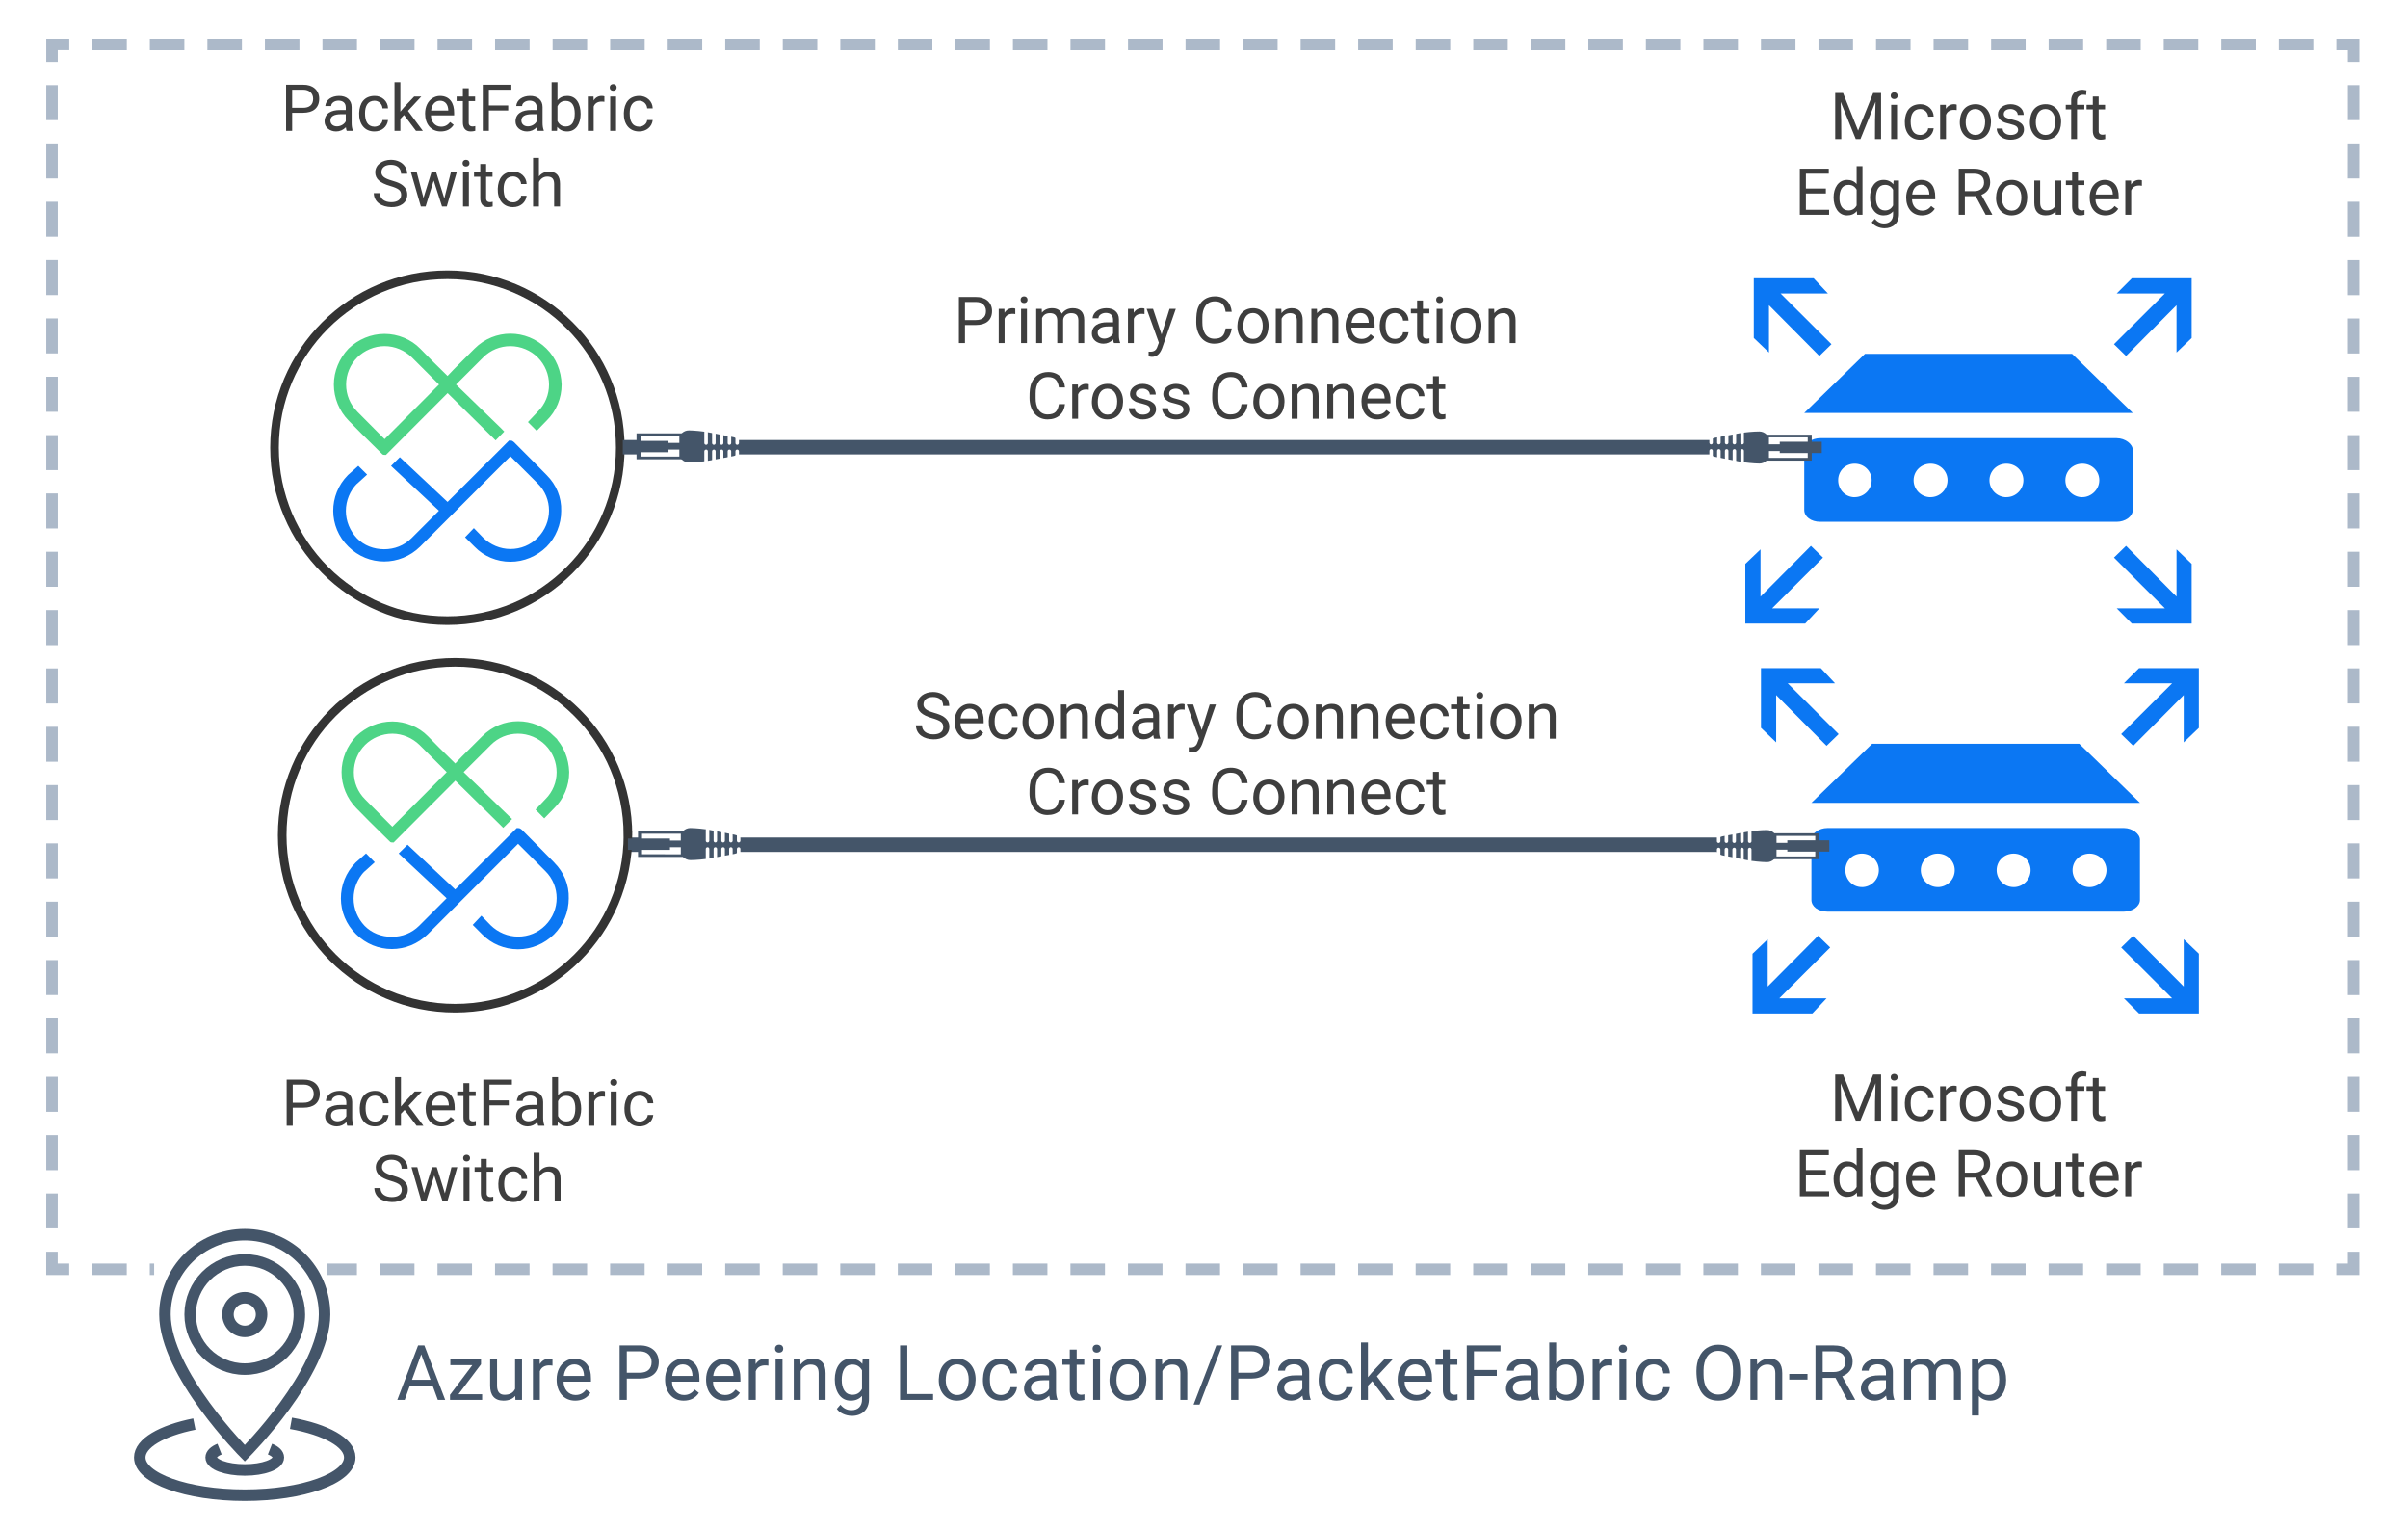 <svg xmlns="http://www.w3.org/2000/svg" xmlns:xlink="http://www.w3.org/1999/xlink" xmlns:lucid="lucid" width="837" height="532"><g transform="translate(-40 -451)" lucid:page-tab-id="0_0"><path d="M0 0h1760v2656H0z" fill="#fff"/><path d="M58.08 466.4h800v425.65h-800z" fill-opacity="0"/><path d="M72.08 466.4h12m8 0h12m8 0h12m8 0h12m8 0h12m8 0h12m8 0h12m8 0h12m8 0h12m8 0h12m8 0h12m8 0h12m8 0h12m8 0h12m8 0h12m8 0h12m8 0h12m8 0h12m8 0h12m8 0h12m8 0h12m8 0h12m8 0h12m8 0h12m8 0h12m8 0h12m8 0h12m8 0h12m8 0h12m8 0h12m8 0h12m8 0h12m8 0h12m8 0h12m8 0h12m8 0h12m8 0h12m8 0h12m8 0h12m8 0h6v6.07m0 8.1v12.17m0 8.1V513m0 8.1v12.18m0 8.1v12.17m0 8.1v12.17m0 8.1v12.17m0 8.1v12.16m0 8.1v12.17m0 8.1v12.16m0 8.1v12.16m0 8.1v12.17m0 8.1v12.17m0 8.1v12.17m0 8.1v12.17m0 8.1v12.17m0 8.12v12.16m0 8.1v12.17m0 8.1v12.17m0 8.1v12.17m0 8.1v12.16m0 8.1v6.1h-6m-8 0h-12m-8 0h-12m-8 0h-12m-8 0h-12m-8 0h-12m-8 0h-12m-8 0h-12m-8 0h-12m-8 0h-12m-8 0h-12m-8 0h-12m-8 0h-12m-8 0h-12m-8 0h-12m-8 0h-12m-8 0h-12m-8 0h-12m-8 0h-12m-8 0h-12m-8 0h-12m-8 0h-12m-8 0h-12m-8 0h-12m-8 0h-12m-8 0h-12m-8 0h-12m-8 0h-12m-8 0h-12m-8 0h-12m-8 0h-12m-8 0h-12m-8 0h-12m-8 0h-12m-8 0h-12m-8 0h-12m-8 0h-12m-8 0h-12m-8 0h-12m-8 0h-12m-8 0h-6v-6.1m0-8.1V865.7m0-8.1v-12.17m0-8.1v-12.17m0-8.1v-12.17m0-8.12v-12.16m0-8.1v-12.17m0-8.1v-12.17m0-8.1V723.8m0-8.1v-12.16m0-8.1v-12.17m0-8.1V663m0-8.1v-12.17m0-8.1v-12.17m0-8.1V602.2m0-8.1V581.9m0-8.1v-12.17m0-8.1v-12.17m0-8.1V521.1m0-8.1v-12.16m0-8.1v-12.17m0-8.1v-6.08h6" stroke="#acb9c9" stroke-width="4" fill="none"/><path d="M153.7 907.5h608.75v35.3H153.7z" stroke="#000" stroke-opacity="0" fill="#fff" fill-opacity="0"/><use xlink:href="#a" transform="matrix(1,0,0,1,158.715,912.501) translate(19.018 24.946)"/><use xlink:href="#b" transform="matrix(1,0,0,1,158.715,912.501) translate(94.459 24.946)"/><use xlink:href="#c" transform="matrix(1,0,0,1,158.715,912.501) translate(191.944 24.946)"/><use xlink:href="#d" transform="matrix(1,0,0,1,158.715,912.501) translate(469.407 24.946)"/><path d="M261.48 744.53h405.67M261.55 744.53h-2.57" stroke="#445569" stroke-width="5" fill="none"/><path d="M669.64 742.8v4.23h-2.57v-5h2.82" fill="#445569"/><path d="M644.27 473.5h160v60h-160z" fill="#fff"/><use xlink:href="#e" transform="matrix(1,0,0,1,649.273,478.51) translate(26.769 20.822)"/><use xlink:href="#f" transform="matrix(1,0,0,1,649.273,478.51) translate(14.472 47.125)"/><use xlink:href="#g" transform="matrix(1,0,0,1,649.273,478.51) translate(69.718 47.125)"/><path d="M775.75 603.25H672.72c-2.94 0-5.58 1.8-5.58 4.08v20.88c0 2.3 2.32 4.1 5.58 4.1h103.03c2.94 0 5.58-1.8 5.58-4.1v-20.87c0-2.04-2.64-4.08-5.58-4.08zm-91.08 20.52c-3.26 0-5.74-2.64-5.74-5.88 0-3.25 2.48-5.77 5.74-5.77 3.26 0 5.9 2.52 5.9 5.76 0 3.23-2.64 5.87-5.9 5.87zm26.38 0c-3.26 0-5.9-2.64-5.9-5.88 0-3.25 2.64-5.77 5.9-5.77 3.25 0 5.9 2.52 5.9 5.76 0 3.23-2.65 5.87-5.9 5.87zm26.37 0c-3.26 0-5.9-2.64-5.9-5.88 0-3.25 2.64-5.77 5.9-5.77 3.26 0 5.9 2.52 5.9 5.76 0 3.23-2.64 5.87-5.9 5.87zm26.38 0c-3.26 0-5.9-2.64-5.9-5.88 0-3.25 2.64-5.77 5.9-5.77 3.26 0 5.9 2.52 5.9 5.76 0 3.23-2.8 5.87-5.9 5.87zM667.14 594.5h114.2l-21.1-20.53h-72l-21.1 20.52zM801.8 568.45V547.7h-20.78l-5.27 5.27h16.75l-17.7 17.64 4.2 4.1 17.54-17.65v16.44l5.27-5.05zM801.8 646.93v20.76h-20.78l-5.27-5.3h16.75l-17.7-17.63 4.2-4.08 17.54 17.63V641.9l5.27 5.03zM649.6 568.45V547.7h20.8l4.96 5.27H658.9l17.7 17.64-4.2 4.1-17.52-17.65v16.44l-5.27-5.05zM646.66 646.93v20.76h20.8l4.95-5.3h-16.43l17.68-17.63-4.2-4.08-17.52 17.63V641.9l-5.27 5.03z" stroke="#000" stroke-opacity="0" fill="#0b77f3"/><path d="M129.08 470.64h147v65.75h-147z" fill="#fff"/><use xlink:href="#h" transform="matrix(1,0,0,1,134.08,475.635) translate(3.501 20.822)"/><use xlink:href="#i" transform="matrix(1,0,0,1,134.08,475.635) translate(34.965 47.125)"/><path d="M778.25 738.73H675.22c-2.94 0-5.58 1.8-5.58 4.08v20.9c0 2.27 2.32 4.07 5.58 4.07h103.03c2.94 0 5.58-1.8 5.58-4.08v-20.9c0-2.03-2.64-4.07-5.58-4.07zm-91.08 20.52c-3.26 0-5.74-2.64-5.74-5.88 0-3.24 2.48-5.76 5.74-5.76 3.26 0 5.9 2.53 5.9 5.77 0 3.24-2.64 5.88-5.9 5.88zm26.38 0c-3.26 0-5.9-2.64-5.9-5.88 0-3.24 2.64-5.76 5.9-5.76 3.25 0 5.9 2.53 5.9 5.77 0 3.24-2.65 5.88-5.9 5.88zm26.37 0c-3.26 0-5.9-2.64-5.9-5.88 0-3.24 2.64-5.76 5.9-5.76 3.26 0 5.9 2.53 5.9 5.77 0 3.24-2.64 5.88-5.9 5.88zm26.38 0c-3.26 0-5.9-2.64-5.9-5.88 0-3.24 2.64-5.76 5.9-5.76 3.26 0 5.9 2.53 5.9 5.77 0 3.24-2.8 5.88-5.9 5.88zM669.64 729.97h114.2l-21.1-20.52h-72l-21.1 20.52zM804.3 703.93v-20.76h-20.78l-5.27 5.28H795l-17.7 17.64 4.2 4.07 17.54-17.64v16.44l5.27-5.04zM804.3 782.4v20.77h-20.78l-5.27-5.28H795l-17.7-17.65 4.2-4.08 17.54 17.64v-16.43l5.27 5.04zM652.1 703.93v-20.76h20.8l4.96 5.28H661.4l17.7 17.64-4.2 4.07-17.52-17.64v16.44l-5.27-5.04zM649.16 782.4v20.77h20.8l4.95-5.28h-16.43l17.68-17.65-4.2-4.08-17.52 17.64v-16.43l-5.27 5.04z" stroke="#000" stroke-opacity="0" fill="#0b77f3"/><path d="M359.86 544.4H579.8v60H359.85z" fill="#fff"/><use xlink:href="#j" transform="matrix(1,0,0,1,364.862,549.385) translate(6.586 20.822)"/><use xlink:href="#k" transform="matrix(1,0,0,1,364.862,549.385) translate(89.635 20.822)"/><use xlink:href="#l" transform="matrix(1,0,0,1,364.862,549.385) translate(31.683 47.125)"/><use xlink:href="#m" transform="matrix(1,0,0,1,364.862,549.385) translate(95.17 47.125)"/><path d="M351.85 681.86H587.8v55H351.85z" fill="#fff"/><use xlink:href="#n" transform="matrix(1,0,0,1,356.85,686.865) translate(0.624 20.822)"/><use xlink:href="#k" transform="matrix(1,0,0,1,356.85,686.865) translate(111.597 20.822)"/><use xlink:href="#l" transform="matrix(1,0,0,1,356.85,686.865) translate(39.683 47.125)"/><use xlink:href="#m" transform="matrix(1,0,0,1,356.85,686.865) translate(103.17 47.125)"/><path d="M644.27 814.56h160v60h-160z" fill="#fff"/><use xlink:href="#e" transform="matrix(1,0,0,1,649.273,819.562) translate(26.769 20.822)"/><use xlink:href="#f" transform="matrix(1,0,0,1,649.273,819.562) translate(14.472 47.125)"/><use xlink:href="#g" transform="matrix(1,0,0,1,649.273,819.562) translate(69.718 47.125)"/><path d="M129.28 816.35h147v65.75h-147z" fill="#fff"/><use xlink:href="#h" transform="matrix(1,0,0,1,134.279,821.354) translate(3.501 20.822)"/><use xlink:href="#i" transform="matrix(1,0,0,1,134.279,821.354) translate(34.965 47.125)"/><path d="M255.6 606.56c0 33.2-26.9 60.1-60.1 60.1-33.18 0-60.08-26.9-60.08-60.1 0-33.18 26.9-60.08 60.1-60.08 33.18 0 60.08 26.9 60.08 60.08z" stroke="#333" stroke-width="3" fill="#fff"/><path d="M229.22 616.88l-4.7-4.77-6.57-6.6-.3-.24c-.08-.08-.08-.08-.24-.08l-5.62 5.62-16.2 16.17L179 611.42l-1.46 1.46 16.66 15.55-10.4 10.4c-2.8 2.77-6.42 4.15-10.27 4.15-3.86 0-7.56-1.38-10.26-4.15-2.62-2.78-4.17-6.4-4.17-10.32 0-3.84 1.55-7.54 4.17-10.23l.15-.08 2.55-2.32-1.47-1.46-2.77 2.46c-6.4 6.47-6.4 16.86.15 23.25 6.48 6.47 16.8 6.47 23.37 0l32.16-32.18 10.27 10.24c5.7 5.6 5.7 14.77 0 20.47-2.77 2.77-6.4 4.24-10.26 4.24-3.84 0-7.54-1.6-10.24-4.23l-2.47-2.54-1.48 1.54 2.55 2.54c3 3.1 7.17 4.86 11.64 4.86 4.4 0 8.58-1.77 11.74-4.85 3-3 4.78-7.3 4.78-11.7.15-4.46-1.62-8.54-4.7-11.62z" stroke="#0b77f3" stroke-width="2.25" fill="#0b77f3"/><path d="M229.14 572.92c-6.56-6.47-16.9-6.47-23.37 0l-7.18 7.16-3 3.16-6.42-6.32-3.93-4c-2.93-3-7.25-4.78-11.57-4.78-4.4 0-8.56 1.78-11.72 4.78-3 3.15-4.78 7.4-4.78 11.7 0 4.4 1.77 8.62 4.78 11.7l4.55 4.62 6.95 6.86c.08.15.08.15.23.15l21.9-21.94 16.28 16.02.4.4 1.45-1.48-.37-.38-16.43-15.94 10.26-10.24c2.77-2.77 6.4-4.23 10.25-4.23 3.87 0 7.65 1.6 10.27 4.23 5.7 5.7 5.7 14.86 0 20.48l-2.62 2.77 1.47 1.47 2.7-2.78c3.08-3 4.85-7.23 4.85-11.7-.15-4.46-1.77-8.55-4.93-11.7zm-55.46 32.26l-10.26-10.32c-2.77-2.77-4.24-6.4-4.24-10.24 0-3.85 1.54-7.54 4.24-10.24 2.63-2.62 6.4-4.23 10.26-4.23 3.86 0 7.56 1.6 10.26 4.23l10.26 10.24-20.52 20.56z" stroke="#4dd486" stroke-width="2.25" fill="#4dd486"/><path d="M258.27 741.24c0 33.2-26.9 60.1-60.08 60.1-33.2 0-60.1-26.9-60.1-60.1s26.9-60.1 60.1-60.1c33.17 0 60.07 26.9 60.07 60.1z" stroke="#333" stroke-width="3" fill="#fff"/><path d="M231.9 751.56l-4.7-4.78-6.57-6.62-.3-.23c-.1-.07-.1-.07-.24-.07l-5.64 5.62-16.2 16.16-16.58-15.55-1.47 1.45 16.67 15.56-10.4 10.4c-2.8 2.77-6.4 4.16-10.27 4.16-3.85 0-7.56-1.4-10.26-4.16-2.62-2.77-4.16-6.4-4.16-10.32 0-3.84 1.54-7.54 4.16-10.24l.16-.07 2.54-2.3-1.46-1.48-2.78 2.46c-6.4 6.47-6.4 16.86.16 23.25 6.47 6.48 16.8 6.48 23.37 0l32.16-32.17 10.25 10.24c5.7 5.62 5.7 14.78 0 20.48-2.78 2.77-6.4 4.23-10.26 4.23-3.87 0-7.57-1.6-10.27-4.23l-2.47-2.54-1.46 1.55 2.54 2.54c3 3.07 7.18 4.84 11.65 4.84 4.4 0 8.55-1.77 11.7-4.85 3.02-3 4.8-7.33 4.8-11.72.15-4.46-1.62-8.54-4.7-11.62z" stroke="#0b77f3" stroke-width="2.25" fill="#0b77f3"/><path d="M231.8 707.6c-6.54-6.47-16.88-6.47-23.36 0l-7.17 7.15-3 3.16-6.4-6.3-3.94-4c-2.93-3-7.25-4.78-11.57-4.78-4.4 0-8.56 1.77-11.73 4.77-3 3.15-4.78 7.4-4.78 11.7 0 4.4 1.77 8.62 4.78 11.7l4.55 4.62 6.95 6.85c.07.16.07.16.23.16l21.9-21.95 16.28 16.02.38.38 1.47-1.46-.4-.38-16.43-15.94 10.26-10.24c2.78-2.77 6.4-4.24 10.26-4.24 3.85 0 7.63 1.62 10.25 4.24 5.7 5.7 5.7 14.86 0 20.48l-2.62 2.77 1.46 1.47 2.7-2.77c3.08-3 4.85-7.24 4.85-11.7-.15-4.47-1.77-8.55-4.94-11.7zm-55.44 32.26l-10.26-10.32c-2.78-2.77-4.24-6.4-4.24-10.24 0-3.85 1.54-7.55 4.24-10.24 2.62-2.62 6.4-4.24 10.26-4.24 3.85 0 7.56 1.62 10.26 4.24l10.25 10.24-20.5 20.56z" stroke="#4dd486" stroke-width="2.25" fill="#4dd486"/><path d="M258.98 606.4h405.96M259.05 606.4h-2.57" stroke="#445569" stroke-width="5" fill="none"/><path d="M667.72 605.53l-.58 1.8v1.56h-2.26v-5h4.9" fill="#445569"/><path d="M93.58 874.56h60.13v96H93.6z" fill="#fff"/><path d="M152.82 907.74c0 20.46-27.74 48.25-27.74 48.25s-27.74-27.8-27.74-48.26c0-15.3 12.4-27.7 27.74-27.7 15.33 0 27.74 12.4 27.74 27.7z" stroke="#445569" stroke-width="4" fill-opacity="0"/><path d="M141.14 945.58c12.12 2.17 20.44 6.7 20.44 11.86 0 7.24-16.35 13.12-36.5 13.12s-36.5-5.88-36.5-13.12c0-4.98 7.67-9.33 18.98-11.6" stroke="#445569" stroke-width="4" fill-opacity="0"/><path d="M133.84 954.54c1.83.72 2.92 1.8 2.92 2.9 0 2.44-5.26 4.34-11.68 4.34s-11.68-1.9-11.68-4.34c0-1.1 1.1-2.18 2.92-2.9M144.06 907.74c0 10.5-8.47 19-18.98 19-10.5 0-18.98-8.5-18.98-19 0-10.4 8.47-18.92 18.98-18.92 10.5 0 18.98 8.5 18.98 18.92z" stroke="#445569" stroke-width="4" fill-opacity="0"/><path d="M130.92 907.74c0 3.26-2.63 5.9-5.84 5.9-3.2 0-5.84-2.64-5.84-5.9 0-3.17 2.63-5.8 5.84-5.8 3.2 0 5.84 2.63 5.84 5.8z" stroke="#445569" stroke-width="4" fill-opacity="0"/><path d="M261.77 748.76v-9h16v9z" fill="#445569"/><path d="M286.88 739.43c-1.9-.37-5-.68-6.93-.7-1.93 0-3.5 1.56-3.5 3.5v4.12c0 1.94 1.58 3.52 3.52 3.52s5.06-.28 6.97-.63l8.44-1.55c1.5-.3 2.74-1.76 2.74-3.3 0-1.54-1.23-3.02-2.74-3.32z" fill="#445569"/><path d="M285.94 743.74c-.34 0-.62-.27-.62-.6v-3.8c0-.33.28-.6.62-.6.34 0 .6.27.6.6v3.8c0 .33-.26.6-.6.6zM288.64 743.74c-.34 0-.6-.27-.6-.6v-3.8c0-.33.26-.6.6-.6.34 0 .6.27.6.6v3.8c0 .33-.26.6-.6.6zM291.34 743.74c-.34 0-.6-.27-.6-.6v-3.8c0-.33.26-.6.6-.6.34 0 .62.27.62.6v3.8c0 .33-.28.6-.62.6zM294.04 743.74c-.34 0-.6-.27-.6-.6v-3.8c0-.33.26-.6.6-.6.34 0 .62.27.62.6v3.8c0 .33-.28.6-.62.6zM296.75 743.74c-.34 0-.62-.27-.62-.6v-3.8c0-.33.28-.6.62-.6.34 0 .6.27.6.6v3.8c0 .33-.26.6-.6.6zM285.94 750.4c-.34 0-.62-.28-.62-.62V746c0-.34.28-.6.62-.6.34 0 .6.26.6.6v3.78c0 .34-.26.6-.6.6zM288.64 750.4c-.34 0-.6-.28-.6-.62V746c0-.34.26-.6.6-.6.34 0 .6.26.6.6v3.78c0 .34-.26.6-.6.6zM291.34 750.4c-.34 0-.6-.28-.6-.62V746c0-.34.26-.6.6-.6.34 0 .62.26.62.6v3.78c0 .34-.28.6-.62.6zM294.04 750.4c-.34 0-.6-.28-.6-.62V746c0-.34.26-.6.6-.6.34 0 .62.26.62.6v3.78c0 .34-.28.6-.62.6zM296.75 750.4c-.34 0-.62-.28-.62-.62V746c0-.34.28-.6.62-.6.34 0 .6.26.6.6v3.78c0 .34-.26.6-.6.6zM263.16 747.84v-7.13h13.48v7.14z" fill="#fff"/><path d="M260.12 745.4v-2.33h17.7v2.34z" fill="#445569"/><path d="M258.27 746.32v-3.94h14.6v3.94zM261.25 610.58v-9h16.02v9z" fill="#445569"/><path d="M286.36 601.25c-1.9-.37-5-.68-6.92-.7-1.93 0-3.5 1.56-3.5 3.5v4.12c0 1.94 1.58 3.52 3.52 3.52s5.06-.3 6.97-.64l8.44-1.55c1.5-.27 2.74-1.74 2.74-3.28 0-1.54-1.22-3.02-2.73-3.32z" fill="#445569"/><path d="M285.43 605.56c-.34 0-.62-.27-.62-.6v-3.8c0-.33.3-.6.63-.6.34 0 .6.27.6.6v3.8c0 .33-.26.6-.6.6zM288.13 605.56c-.34 0-.62-.27-.62-.6v-3.8c0-.33.3-.6.63-.6.34 0 .6.27.6.6v3.8c0 .33-.26.6-.6.6zM290.83 605.56c-.34 0-.6-.27-.6-.6v-3.8c0-.33.26-.6.6-.6.34 0 .6.27.6.6v3.8c0 .33-.26.6-.6.6zM293.53 605.56c-.34 0-.6-.27-.6-.6v-3.8c0-.33.26-.6.6-.6.34 0 .62.27.62.6v3.8c0 .33-.28.6-.62.6zM296.23 605.56c-.34 0-.6-.27-.6-.6v-3.8c0-.33.26-.6.6-.6.34 0 .62.27.62.6v3.8c0 .33-.28.6-.62.6zM285.43 612.2c-.34 0-.62-.27-.62-.6v-3.78c0-.34.3-.6.63-.6.34 0 .6.26.6.6v3.78c0 .33-.26.6-.6.6zM288.13 612.2c-.34 0-.62-.27-.62-.6v-3.78c0-.34.3-.6.63-.6.34 0 .6.26.6.6v3.78c0 .33-.26.6-.6.6zM290.83 612.2c-.34 0-.6-.27-.6-.6v-3.78c0-.34.26-.6.6-.6.34 0 .6.26.6.6v3.78c0 .33-.26.6-.6.6zM293.53 612.2c-.34 0-.6-.27-.6-.6v-3.78c0-.34.26-.6.6-.6.34 0 .62.26.62.6v3.78c0 .33-.28.6-.62.6zM296.23 612.2c-.34 0-.6-.27-.6-.6v-3.78c0-.34.26-.6.6-.6.34 0 .62.26.62.6v3.78c0 .33-.28.6-.62.6zM262.65 609.66v-7.13h13.48v7.13z" fill="#fff"/><path d="M259.6 607.23v-2.34h17.7v2.33z" fill="#445569"/><path d="M257.76 608.14v-3.94h14.6v3.94zM669.74 602.05v9h-16v-9z" fill="#445569"/><path d="M644.63 611.38c1.9.37 5 .68 6.93.7 1.93 0 3.5-1.56 3.5-3.5v-4.13c0-1.94-1.58-3.5-3.52-3.52-1.94 0-5.06.28-6.97.63l-8.44 1.55c-1.52.3-2.74 1.77-2.74 3.3 0 1.54 1.2 3.03 2.72 3.32z" fill="#445569"/><path d="M645.57 607.06c.34 0 .6.28.6.62v3.77c0 .34-.26.62-.6.62-.34 0-.62-.28-.62-.62v-3.77c0-.34.28-.62.62-.62zM642.87 607.06c.33 0 .6.28.6.62v3.77c0 .34-.27.62-.6.62-.34 0-.62-.28-.62-.62v-3.77c0-.34.28-.62.62-.62zM640.16 607.06c.34 0 .62.28.62.62v3.77c0 .34-.28.62-.62.62-.34 0-.6-.28-.6-.62v-3.77c0-.34.26-.62.6-.62zM637.46 607.06c.34 0 .62.28.62.62v3.77c0 .34-.28.62-.62.62-.34 0-.6-.28-.6-.62v-3.77c0-.34.26-.62.6-.62zM634.76 607.06c.34 0 .6.28.6.62v3.77c0 .34-.26.62-.6.62-.34 0-.6-.28-.6-.62v-3.77c0-.34.26-.62.6-.62zM645.57 600.42c.34 0 .6.27.6.6v3.8c0 .32-.26.6-.6.6-.34 0-.62-.28-.62-.6V601c0-.33.28-.6.62-.6zM642.87 600.42c.33 0 .6.27.6.6v3.8c0 .32-.27.6-.6.6-.34 0-.62-.28-.62-.6V601c0-.33.28-.6.62-.6zM640.16 600.42c.34 0 .62.27.62.6v3.8c0 .32-.28.6-.62.6-.34 0-.6-.28-.6-.6V601c0-.33.26-.6.6-.6zM637.46 600.42c.34 0 .62.27.62.6v3.8c0 .32-.28.6-.62.6-.34 0-.6-.28-.6-.6V601c0-.33.26-.6.6-.6zM634.76 600.42c.34 0 .6.27.6.6v3.8c0 .32-.26.6-.6.6-.34 0-.6-.28-.6-.6V601c0-.33.26-.6.6-.6zM668.35 602.97v7.13h-13.48v-7.13z" fill="#fff"/><path d="M671.38 605.4v2.34H653.7v-2.35z" fill="#445569"/><path d="M673.23 604.5v3.92h-14.6v-3.93zM672.37 740.55v9h-16.02v-9z" fill="#445569"/><g><path d="M647.25 749.88c1.9.37 5 .68 6.93.7 1.93 0 3.5-1.56 3.5-3.5v-4.13c0-1.94-1.58-3.5-3.52-3.52-1.94 0-5.06.28-6.97.63l-8.45 1.55c-1.5.3-2.74 1.77-2.74 3.3 0 1.54 1.24 3.03 2.75 3.32z" fill="#445569"/></g><g><path d="M648.2 745.56c.33 0 .6.28.6.62v3.77c0 .34-.27.62-.6.62-.35 0-.62-.28-.62-.62v-3.77c0-.34.27-.62.6-.62z" fill="#fff"/></g><g><path d="M645.5 745.56c.33 0 .6.28.6.62v3.77c0 .34-.27.62-.6.62-.35 0-.62-.28-.62-.62v-3.77c0-.34.27-.62.6-.62z" fill="#fff"/></g><g><path d="M642.8 745.56c.33 0 .6.28.6.62v3.77c0 .34-.27.62-.6.62-.35 0-.63-.28-.63-.62v-3.77c0-.34.28-.62.62-.62z" fill="#fff"/></g><g><path d="M640.1 745.56c.33 0 .6.28.6.62v3.77c0 .34-.27.62-.6.62-.35 0-.63-.28-.63-.62v-3.77c0-.34.28-.62.62-.62z" fill="#fff"/></g><g><path d="M637.38 745.56c.34 0 .62.28.62.62v3.77c0 .34-.28.62-.62.62-.33 0-.6-.28-.6-.62v-3.77c0-.34.27-.62.6-.62z" fill="#fff"/></g><g><path d="M648.2 738.92c.33 0 .6.27.6.6v3.8c0 .32-.27.6-.6.6-.35 0-.62-.28-.62-.6v-3.8c0-.33.27-.6.6-.6z" fill="#fff"/></g><g><path d="M645.5 738.92c.33 0 .6.27.6.6v3.8c0 .32-.27.6-.6.6-.35 0-.62-.28-.62-.6v-3.8c0-.33.27-.6.6-.6z" fill="#fff"/></g><g><path d="M642.8 738.92c.33 0 .6.27.6.6v3.8c0 .32-.27.6-.6.6-.35 0-.63-.28-.63-.6v-3.8c0-.33.28-.6.62-.6z" fill="#fff"/></g><g><path d="M640.1 738.92c.33 0 .6.27.6.6v3.8c0 .32-.27.6-.6.6-.35 0-.63-.28-.63-.6v-3.8c0-.33.28-.6.62-.6z" fill="#fff"/></g><g><path d="M637.38 738.92c.34 0 .62.27.62.6v3.8c0 .32-.28.6-.62.6-.33 0-.6-.28-.6-.6v-3.8c0-.33.27-.6.6-.6z" fill="#fff"/></g><g><path d="M670.97 741.47v7.13H657.5v-7.13z" fill="#fff"/></g><g><path d="M674 743.9v2.34h-17.68v-2.35z" fill="#445569"/></g><g><path d="M675.86 743v3.92h-14.6V743z" fill="#445569"/></g><defs><path fill="#445569" d="M973-380H363L226 0H28l556-1456h168L1309 0h-197zM421-538h495l-248-681" id="o"/><path fill="#445569" d="M314-151h633V0H88v-136l597-793H97v-153h820v131" id="p"/><path fill="#445569" d="M491 20c-241-1-355-148-355-398v-704h185v699c0 164 67 246 200 246 141 0 235-53 282-158v-787h185V0H812l-4-107C736-22 630 20 491 20" id="q"/><path fill="#445569" d="M663-916c-163-27-288 18-338 148V0H140v-1082h180l3 125c61-97 147-145 258-145 36 0 63 5 82 14v172" id="r"/><path fill="#445569" d="M599-131c141 0 220-65 285-146l113 88C906-50 770 20 589 20 281 21 93-214 93-545c0-223 93-397 233-485 74-48 154-72 240-72 300 2 449 218 445 537v77H278c0 197 129 357 321 357zm227-509c-3-180-88-310-260-310-170 0-264 140-282 310h542" id="s"/><g id="a"><use transform="matrix(0.013,0,0,0.013,0,0)" xlink:href="#o"/><use transform="matrix(0.013,0,0,0.013,17.541,0)" xlink:href="#p"/><use transform="matrix(0.013,0,0,0.013,30.867,0)" xlink:href="#q"/><use transform="matrix(0.013,0,0,0.013,45.69,0)" xlink:href="#r"/><use transform="matrix(0.013,0,0,0.013,54.539,0)" xlink:href="#s"/></g><path fill="#445569" d="M1216-1011c-1 297-202 441-512 441H361V0H169v-1456h537c297-6 510 164 510 445zm-192 2c1-178-126-288-307-289H361v571h345c196 1 318-92 318-282" id="t"/><path fill="#445569" d="M341 0H156v-1082h185V0zm-91-1264c-68 0-108-42-109-105 0-62 41-107 109-107s110 44 110 107-42 105-110 105" id="u"/><path fill="#445569" d="M589-945c-131 0-219 81-264 174V0H140v-1082h175l6 136c83-104 191-156 324-156 229 0 346 129 346 387V0H806v-716c-2-153-65-229-217-229" id="v"/><path fill="#445569" d="M521 20C240 20 96-239 96-550c0-303 147-552 427-552 132 0 235 47 309 140l9-120h169V-26c4 277-183 454-459 452-165-1-334-81-400-187l96-111c79 98 176 147 291 147 180 1 288-109 286-290v-93C750-23 649 20 521 20zm48-965c-209 0-287 178-287 416 0 217 86 392 285 392 117 0 202-53 257-159v-494c-57-103-142-155-255-155" id="w"/><g id="b"><use transform="matrix(0.013,0,0,0.013,0,0)" xlink:href="#t"/><use transform="matrix(0.013,0,0,0.013,16.792,0)" xlink:href="#s"/><use transform="matrix(0.013,0,0,0.013,31.038,0)" xlink:href="#s"/><use transform="matrix(0.013,0,0,0.013,45.283,0)" xlink:href="#r"/><use transform="matrix(0.013,0,0,0.013,54.382,0)" xlink:href="#u"/><use transform="matrix(0.013,0,0,0.013,60.907,0)" xlink:href="#v"/><use transform="matrix(0.013,0,0,0.013,75.743,0)" xlink:href="#w"/></g><path fill="#445569" d="M362-157h690V0H169v-1456h193v1299" id="x"/><path fill="#445569" d="M584 20C278 26 81-227 91-551c10-320 175-545 491-551 308-5 503 247 494 573-9 322-175 543-492 549zm-2-970c-208 0-305 185-305 421 0 216 106 398 307 398 211 0 307-186 307-420 0-214-109-399-309-399" id="y"/><path fill="#445569" d="M277-555c0 244 77 420 297 424 127 2 249-93 255-210h175C980-127 805 20 574 20 258 20 81-222 92-562c11-319 164-533 481-540 237-5 426 165 431 392H829c-7-133-115-242-256-240-209 4-296 166-296 395" id="z"/><path fill="#445569" d="M561-1102c238-4 403 126 403 351v498c0 99 13 178 38 237V0H808c-11-21-19-59-26-114C696-25 593 20 474 20c-199 0-368-130-365-320 4-251 214-359 490-356h180v-85c-1-135-86-212-229-212-115 0-232 67-233 171H131c20-205 206-316 430-320zM294-326c0 117 90 185 207 185 122 0 239-75 278-162v-222H634c-227 0-340 66-340 199" id="A"/><path fill="#445569" d="M456 20C285 20 205-92 206-268v-671H9v-143h197v-262h185v262h202v143H391v671c-9 125 92 149 207 118V0c-49 13-96 20-142 20" id="B"/><path fill="#445569" d="M177 125H18l608-1581h158" id="C"/><path fill="#445569" d="M442-501L326-380V0H141v-1536h185v929c135-169 291-317 436-475h225L566-630 1036 0H819" id="D"/><path fill="#445569" d="M972-643H361V0H169v-1456h902v158H361v498h611v157" id="E"/><path fill="#445569" d="M634-1102c292 0 422 254 422 573 0 298-143 547-420 549-137 0-242-48-317-145L310 0H140v-1536h185v573c75-93 178-139 309-139zm-44 965c207 0 281-175 281-413 0-224-79-395-283-395-122 0-210 57-263 170v468c57 113 145 170 265 170" id="F"/><g id="c"><use transform="matrix(0.013,0,0,0.013,0,0)" xlink:href="#x"/><use transform="matrix(0.013,0,0,0.013,14.469,0)" xlink:href="#y"/><use transform="matrix(0.013,0,0,0.013,29.804,0)" xlink:href="#z"/><use transform="matrix(0.013,0,0,0.013,43.878,0)" xlink:href="#A"/><use transform="matrix(0.013,0,0,0.013,58.504,0)" xlink:href="#B"/><use transform="matrix(0.013,0,0,0.013,67.288,0)" xlink:href="#u"/><use transform="matrix(0.013,0,0,0.013,73.813,0)" xlink:href="#y"/><use transform="matrix(0.013,0,0,0.013,89.148,0)" xlink:href="#v"/><use transform="matrix(0.013,0,0,0.013,103.984,0)" xlink:href="#C"/><use transform="matrix(0.013,0,0,0.013,115.066,0)" xlink:href="#t"/><use transform="matrix(0.013,0,0,0.013,131.884,0)" xlink:href="#A"/><use transform="matrix(0.013,0,0,0.013,146.51,0)" xlink:href="#z"/><use transform="matrix(0.013,0,0,0.013,160.585,0)" xlink:href="#D"/><use transform="matrix(0.013,0,0,0.013,173.951,0)" xlink:href="#s"/><use transform="matrix(0.013,0,0,0.013,188.196,0)" xlink:href="#B"/><use transform="matrix(0.013,0,0,0.013,196.979,0)" xlink:href="#E"/><use transform="matrix(0.013,0,0,0.013,211.396,0)" xlink:href="#A"/><use transform="matrix(0.013,0,0,0.013,226.022,0)" xlink:href="#F"/><use transform="matrix(0.013,0,0,0.013,241.107,0)" xlink:href="#r"/><use transform="matrix(0.013,0,0,0.013,250.206,0)" xlink:href="#u"/><use transform="matrix(0.013,0,0,0.013,256.731,0)" xlink:href="#z"/></g><path fill="#445569" d="M703-1476c426 0 599 333 586 795-11 408-187 701-584 701-422 0-587-333-587-793 0-282 106-507 280-617 89-56 190-86 305-86zm2 1333c312 0 393-279 393-632 0-308-116-536-395-536-269 0-394 232-394 523v107c-4 298 123 538 396 538" id="G"/><path fill="#445569" d="M525-543H37v-151h488v151" id="H"/><path fill="#445569" d="M1161-1018c0 201-122 330-278 388l342 618V0h-206L703-589H361V0H168v-1456h482c310-2 511 139 511 438zm-193 0c0-187-120-280-313-280H361v552h295c179 3 313-101 312-272" id="I"/><path fill="#445569" d="M1240-945c-141 0-250 95-250 227V0H804v-709c0-157-77-236-231-236-121 0-204 52-249 155V0H139v-1082h175l5 120c79-93 186-140 321-140 151 0 254 58 309 174 69-98 181-174 345-174 237 0 362 126 362 377V0h-185v-714c-2-159-67-231-231-231" id="J"/><path fill="#445569" d="M632-1102c291 0 422 251 422 573 0 297-141 548-419 549-131 0-235-42-310-125v521H140v-1498h169l9 120c75-93 180-140 314-140zm-53 971c207 0 290-180 290-419 0-218-92-395-292-395-112 0-196 50-252 149v517c55 99 140 148 254 148" id="K"/><g id="d"><use transform="matrix(0.013,0,0,0.013,0,0)" xlink:href="#G"/><use transform="matrix(0.013,0,0,0.013,18.486,0)" xlink:href="#v"/><use transform="matrix(0.013,0,0,0.013,33.322,0)" xlink:href="#H"/><use transform="matrix(0.013,0,0,0.013,40.74,0)" xlink:href="#I"/><use transform="matrix(0.013,0,0,0.013,57.296,0)" xlink:href="#A"/><use transform="matrix(0.013,0,0,0.013,71.923,0)" xlink:href="#J"/><use transform="matrix(0.013,0,0,0.013,95.49,0)" xlink:href="#K"/></g><path fill="#3e3e3e" d="M417-1456L893-268l476-1188h249V0h-192c-4-403 4-794 18-1179L966 0H819L342-1176c15 384 23 773 19 1176H169v-1456h248" id="L"/><path fill="#3e3e3e" d="M341 0H156v-1082h185V0zm-91-1264c-68 0-108-42-109-105 0-62 41-107 109-107s110 44 110 107-42 105-110 105" id="M"/><path fill="#3e3e3e" d="M277-555c0 244 77 420 297 424 127 2 249-93 255-210h175C980-127 805 20 574 20 258 20 81-222 92-562c11-319 164-533 481-540 237-5 426 165 431 392H829c-7-133-115-242-256-240-209 4-296 166-296 395" id="N"/><path fill="#3e3e3e" d="M663-916c-163-27-288 18-338 148V0H140v-1082h180l3 125c61-97 147-145 258-145 36 0 63 5 82 14v172" id="O"/><path fill="#3e3e3e" d="M584 20C278 26 81-227 91-551c10-320 175-545 491-551 308-5 503 247 494 573-9 322-175 543-492 549zm-2-970c-208 0-305 185-305 421 0 216 106 398 307 398 211 0 307-186 307-420 0-214-109-399-309-399" id="P"/><path fill="#3e3e3e" d="M538-131c121 0 232-49 232-156 0-50-20-88-56-117-73-60-334-92-420-143-92-55-162-110-162-238 0-190 192-317 400-317 223 0 414 129 413 338H759c0-108-110-186-227-186-119 0-215 53-215 159 0 45 18 78 53 101 76 52 331 90 416 139 98 57 169 115 169 251C955-92 760 20 538 20c-176 0-314-68-386-174-38-55-57-115-57-179h185c6 129 116 202 258 202" id="Q"/><path fill="#3e3e3e" d="M704-1390c-164-38-297 28-288 194v114h231v143H416V0H231v-939H60v-143h171v-111c-12-274 208-416 483-347" id="R"/><path fill="#3e3e3e" d="M456 20C285 20 205-92 206-268v-671H9v-143h197v-262h185v262h202v143H391v671c-9 125 92 149 207 118V0c-49 13-96 20-142 20" id="S"/><g id="e"><use transform="matrix(0.011,0,0,0.011,0,0)" xlink:href="#L"/><use transform="matrix(0.011,0,0,0.011,19.595,0)" xlink:href="#M"/><use transform="matrix(0.011,0,0,0.011,25.042,0)" xlink:href="#N"/><use transform="matrix(0.011,0,0,0.011,36.79,0)" xlink:href="#O"/><use transform="matrix(0.011,0,0,0.011,44.166,0)" xlink:href="#P"/><use transform="matrix(0.011,0,0,0.011,56.966,0)" xlink:href="#Q"/><use transform="matrix(0.011,0,0,0.011,68.539,0)" xlink:href="#P"/><use transform="matrix(0.011,0,0,0.011,81.339,0)" xlink:href="#R"/><use transform="matrix(0.011,0,0,0.011,89.131,0)" xlink:href="#S"/></g><path fill="#3e3e3e" d="M992-673H361v516h733V0H169v-1456h915v158H361v468h631v157" id="T"/><path fill="#3e3e3e" d="M520 20C244 20 95-247 95-550c0-298 151-550 427-552 127 0 227 43 301 130v-564h185V0H838l-9-116C755-25 652 20 520 20zm48-965c-210 0-288 177-288 416 0 218 87 392 286 392 117 0 203-53 257-158v-497c-55-102-140-153-255-153" id="U"/><path fill="#3e3e3e" d="M521 20C240 20 96-239 96-550c0-303 147-552 427-552 132 0 235 47 309 140l9-120h169V-26c4 277-183 454-459 452-165-1-334-81-400-187l96-111c79 98 176 147 291 147 180 1 288-109 286-290v-93C750-23 649 20 521 20zm48-965c-209 0-287 178-287 416 0 217 86 392 285 392 117 0 202-53 257-159v-494c-57-103-142-155-255-155" id="V"/><path fill="#3e3e3e" d="M599-131c141 0 220-65 285-146l113 88C906-50 770 20 589 20 281 21 93-214 93-545c0-223 93-397 233-485 74-48 154-72 240-72 300 2 449 218 445 537v77H278c0 197 129 357 321 357zm227-509c-3-180-88-310-260-310-170 0-264 140-282 310h542" id="W"/><g id="f"><use transform="matrix(0.011,0,0,0.011,0,0)" xlink:href="#T"/><use transform="matrix(0.011,0,0,0.011,12.548,0)" xlink:href="#U"/><use transform="matrix(0.011,0,0,0.011,25.206,0)" xlink:href="#V"/><use transform="matrix(0.011,0,0,0.011,37.798,0)" xlink:href="#W"/></g><path fill="#3e3e3e" d="M1161-1018c0 201-122 330-278 388l342 618V0h-206L703-589H361V0H168v-1456h482c310-2 511 139 511 438zm-193 0c0-187-120-280-313-280H361v552h295c179 3 313-101 312-272" id="X"/><path fill="#3e3e3e" d="M491 20c-241-1-355-148-355-398v-704h185v699c0 164 67 246 200 246 141 0 235-53 282-158v-787h185V0H812l-4-107C736-22 630 20 491 20" id="Y"/><g id="g"><use transform="matrix(0.011,0,0,0.011,0,0)" xlink:href="#X"/><use transform="matrix(0.011,0,0,0.011,13.82,0)" xlink:href="#P"/><use transform="matrix(0.011,0,0,0.011,26.62,0)" xlink:href="#Y"/><use transform="matrix(0.011,0,0,0.011,38.993,0)" xlink:href="#S"/><use transform="matrix(0.011,0,0,0.011,46.325,0)" xlink:href="#W"/><use transform="matrix(0.011,0,0,0.011,58.215,0)" xlink:href="#O"/></g><path fill="#3e3e3e" d="M1216-1011c-1 297-202 441-512 441H361V0H169v-1456h537c297-6 510 164 510 445zm-192 2c1-178-126-288-307-289H361v571h345c196 1 318-92 318-282" id="Z"/><path fill="#3e3e3e" d="M561-1102c238-4 403 126 403 351v498c0 99 13 178 38 237V0H808c-11-21-19-59-26-114C696-25 593 20 474 20c-199 0-368-130-365-320 4-251 214-359 490-356h180v-85c-1-135-86-212-229-212-115 0-232 67-233 171H131c20-205 206-316 430-320zM294-326c0 117 90 185 207 185 122 0 239-75 278-162v-222H634c-227 0-340 66-340 199" id="aa"/><path fill="#3e3e3e" d="M442-501L326-380V0H141v-1536h185v929c135-169 291-317 436-475h225L566-630 1036 0H819" id="ab"/><path fill="#3e3e3e" d="M972-643H361V0H169v-1456h902v158H361v498h611v157" id="ac"/><path fill="#3e3e3e" d="M634-1102c292 0 422 254 422 573 0 298-143 547-420 549-137 0-242-48-317-145L310 0H140v-1536h185v573c75-93 178-139 309-139zm-44 965c207 0 281-175 281-413 0-224-79-395-283-395-122 0-210 57-263 170v468c57 113 145 170 265 170" id="ad"/><g id="h"><use transform="matrix(0.011,0,0,0.011,0,0)" xlink:href="#Z"/><use transform="matrix(0.011,0,0,0.011,14.039,0)" xlink:href="#aa"/><use transform="matrix(0.011,0,0,0.011,26.247,0)" xlink:href="#N"/><use transform="matrix(0.011,0,0,0.011,37.996,0)" xlink:href="#ab"/><use transform="matrix(0.011,0,0,0.011,49.152,0)" xlink:href="#W"/><use transform="matrix(0.011,0,0,0.011,61.043,0)" xlink:href="#S"/><use transform="matrix(0.011,0,0,0.011,68.374,0)" xlink:href="#ac"/><use transform="matrix(0.011,0,0,0.011,80.408,0)" xlink:href="#aa"/><use transform="matrix(0.011,0,0,0.011,92.616,0)" xlink:href="#ad"/><use transform="matrix(0.011,0,0,0.011,105.208,0)" xlink:href="#O"/><use transform="matrix(0.011,0,0,0.011,112.803,0)" xlink:href="#M"/><use transform="matrix(0.011,0,0,0.011,118.25,0)" xlink:href="#N"/></g><path fill="#3e3e3e" d="M631-137c179 0 314-70 314-231 0-71-25-127-75-166s-141-77-272-115c-165-47-285-106-360-175s-112-154-112-255c0-245 231-397 495-397 206 0 369 89 449 218 43 68 65 142 65 223H942c0-184-129-283-321-283-172 0-299 76-301 236 0 59 26 109 76 150s135 78 256 113c205 59 345 116 436 256 35 53 50 119 50 193-2 256-231 398-507 390C333 12 90-129 80-422h193c0 187 160 285 358 285" id="ae"/><path fill="#3e3e3e" d="M1098-255l208-827h185L1176 0h-150L763-820 507 0H357L43-1082h184l213 810 252-810h149" id="af"/><path fill="#3e3e3e" d="M589-945c-131 0-219 81-264 174V0H140v-1536h185v585c82-101 189-151 320-151 229 0 346 129 346 387V0H806v-716c-2-153-65-229-217-229" id="ag"/><g id="i"><use transform="matrix(0.011,0,0,0.011,0,0)" xlink:href="#ae"/><use transform="matrix(0.011,0,0,0.011,13.315,0)" xlink:href="#af"/><use transform="matrix(0.011,0,0,0.011,30.182,0)" xlink:href="#M"/><use transform="matrix(0.011,0,0,0.011,35.628,0)" xlink:href="#S"/><use transform="matrix(0.011,0,0,0.011,42.96,0)" xlink:href="#N"/><use transform="matrix(0.011,0,0,0.011,54.708,0)" xlink:href="#ag"/></g><path fill="#3e3e3e" d="M1240-945c-141 0-250 95-250 227V0H804v-709c0-157-77-236-231-236-121 0-204 52-249 155V0H139v-1082h175l5 120c79-93 186-140 321-140 151 0 254 58 309 174 69-98 181-174 345-174 237 0 362 126 362 377V0h-185v-714c-2-159-67-231-231-231" id="ah"/><path fill="#3e3e3e" d="M494-271l252-811h198L509 167C425 381 299 474 84 421V271c167 16 242-37 283-173l41-110L22-1082h202" id="ai"/><g id="j"><use transform="matrix(0.011,0,0,0.011,0,0)" xlink:href="#Z"/><use transform="matrix(0.011,0,0,0.011,14.159,0)" xlink:href="#O"/><use transform="matrix(0.011,0,0,0.011,21.754,0)" xlink:href="#M"/><use transform="matrix(0.011,0,0,0.011,27.201,0)" xlink:href="#ah"/><use transform="matrix(0.011,0,0,0.011,46.873,0)" xlink:href="#aa"/><use transform="matrix(0.011,0,0,0.011,59.081,0)" xlink:href="#O"/><use transform="matrix(0.011,0,0,0.011,66.873,0)" xlink:href="#ai"/></g><path fill="#3e3e3e" d="M688-137c238 0 323-102 359-325h193c-32 297-228 482-552 482-361 0-569-299-569-680 0-197 8-360 73-497 88-186 257-317 513-319 316-2 509 195 535 488h-193c-31-212-118-330-342-330-272 0-397 224-393 523v141c-3 282 115 517 376 517" id="aj"/><path fill="#3e3e3e" d="M589-945c-131 0-219 81-264 174V0H140v-1082h175l6 136c83-104 191-156 324-156 229 0 346 129 346 387V0H806v-716c-2-153-65-229-217-229" id="ak"/><g id="k"><use transform="matrix(0.011,0,0,0.011,0,0)" xlink:href="#aj"/><use transform="matrix(0.011,0,0,0.011,14.609,0)" xlink:href="#P"/><use transform="matrix(0.011,0,0,0.011,27.409,0)" xlink:href="#ak"/><use transform="matrix(0.011,0,0,0.011,39.793,0)" xlink:href="#ak"/><use transform="matrix(0.011,0,0,0.011,52.177,0)" xlink:href="#W"/><use transform="matrix(0.011,0,0,0.011,64.067,0)" xlink:href="#N"/><use transform="matrix(0.011,0,0,0.011,75.816,0)" xlink:href="#S"/><use transform="matrix(0.011,0,0,0.011,83.147,0)" xlink:href="#M"/><use transform="matrix(0.011,0,0,0.011,88.594,0)" xlink:href="#P"/><use transform="matrix(0.011,0,0,0.011,101.395,0)" xlink:href="#ak"/></g><g id="l"><use transform="matrix(0.011,0,0,0.011,0,0)" xlink:href="#aj"/><use transform="matrix(0.011,0,0,0.011,14.609,0)" xlink:href="#O"/><use transform="matrix(0.011,0,0,0.011,21.984,0)" xlink:href="#P"/><use transform="matrix(0.011,0,0,0.011,34.785,0)" xlink:href="#Q"/><use transform="matrix(0.011,0,0,0.011,46.357,0)" xlink:href="#Q"/></g><g id="m"><use transform="matrix(0.011,0,0,0.011,0,0)" xlink:href="#aj"/><use transform="matrix(0.011,0,0,0.011,14.609,0)" xlink:href="#P"/><use transform="matrix(0.011,0,0,0.011,27.409,0)" xlink:href="#ak"/><use transform="matrix(0.011,0,0,0.011,39.793,0)" xlink:href="#ak"/><use transform="matrix(0.011,0,0,0.011,52.177,0)" xlink:href="#W"/><use transform="matrix(0.011,0,0,0.011,64.067,0)" xlink:href="#N"/><use transform="matrix(0.011,0,0,0.011,75.816,0)" xlink:href="#S"/></g><g id="n"><use transform="matrix(0.011,0,0,0.011,0,0)" xlink:href="#ae"/><use transform="matrix(0.011,0,0,0.011,13.315,0)" xlink:href="#W"/><use transform="matrix(0.011,0,0,0.011,25.206,0)" xlink:href="#N"/><use transform="matrix(0.011,0,0,0.011,36.954,0)" xlink:href="#P"/><use transform="matrix(0.011,0,0,0.011,49.755,0)" xlink:href="#ak"/><use transform="matrix(0.011,0,0,0.011,62.139,0)" xlink:href="#U"/><use transform="matrix(0.011,0,0,0.011,74.797,0)" xlink:href="#aa"/><use transform="matrix(0.011,0,0,0.011,87.005,0)" xlink:href="#O"/><use transform="matrix(0.011,0,0,0.011,94.797,0)" xlink:href="#ai"/></g></defs></g></svg>